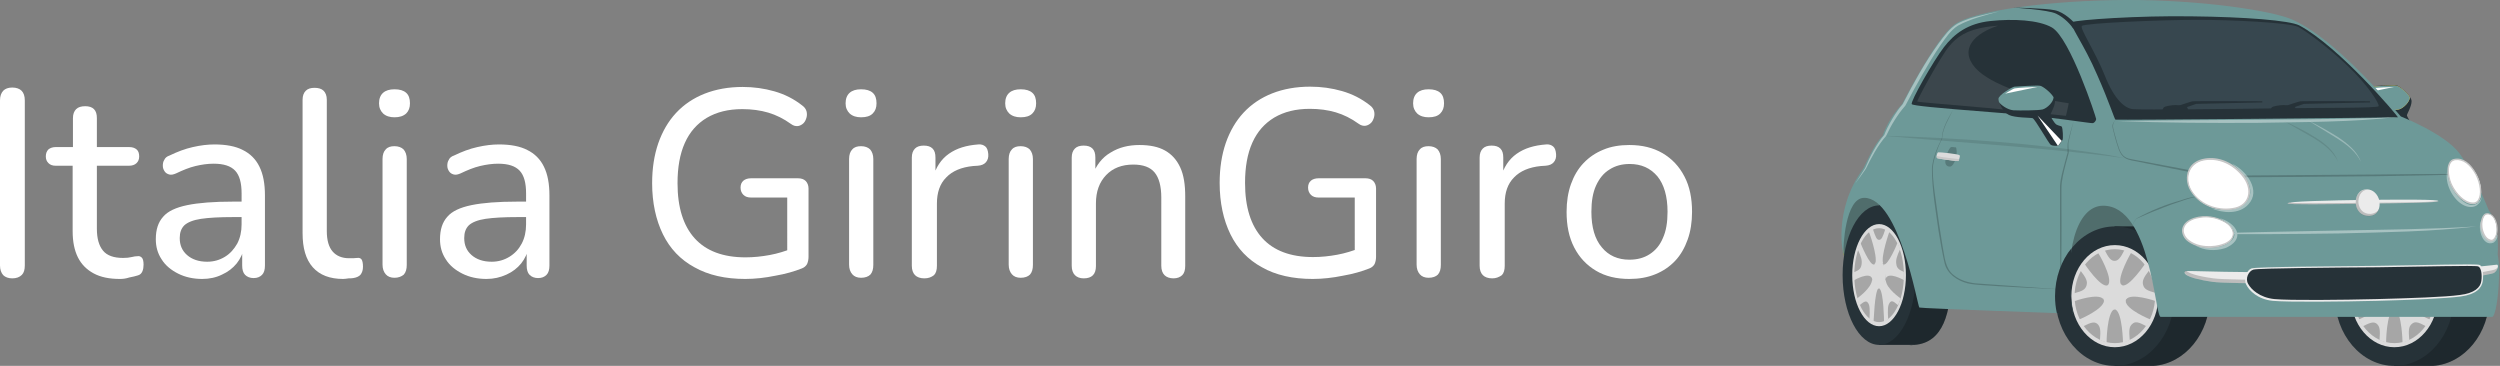 <?xml version="1.0" encoding="utf-8"?>
<!-- Generator: Adobe Illustrator 27.9.4, SVG Export Plug-In . SVG Version: 9.03 Build 54784)  -->
<svg version="1.1" xmlns="http://www.w3.org/2000/svg" xmlns:xlink="http://www.w3.org/1999/xlink" x="0px" y="0px"
	 viewBox="0 0 856.8 125.4" style="enable-background:new 0 0 856.8 125.4;" xml:space="preserve">
<rect x="0" y="0" width="856.8" height="125.4" fill="#808080" stroke="none"/>
<style type="text/css">
	.st0{clip-path:url(#SVGID_00000073679997502357492980000003019494310433977785_);}
	.st1{fill:#4D4D4D;}
	.st2{clip-path:url(#SVGID_00000176022829359388102730000007315342602438924701_);}
	.st3{fill:#561D15;}
	.st4{fill:#56381F;}
	.st5{fill:#7F4C3E;}
	.st6{fill:#6E4C36;}
	.st7{fill:#502228;}
	.st8{fill:#CD4B3E;}
	.st9{clip-path:url(#SVGID_00000060027860043301012580000003934715365404662675_);}
	.st10{fill:#C7B390;}
	.st11{fill:#7A503E;}
	.st12{fill:#361B02;}
	.st13{fill:#805847;}
	.st14{fill:#845C4A;}
	.st15{fill:#87614E;}
	.st16{fill:#8B6551;}
	.st17{fill:#8E6954;}
	.st18{fill:#926E58;}
	.st19{fill:#95725B;}
	.st20{fill:#99765E;}
	.st21{fill:#9D7B62;}
	.st22{fill:#A07F65;}
	.st23{fill:#A48368;}
	.st24{fill:#A7886C;}
	.st25{fill:#AB8C6F;}
	.st26{fill:#AE9072;}
	.st27{fill:#B29576;}
	.st28{fill:#B69979;}
	.st29{fill:#B99D7C;}
	.st30{fill:#BDA280;}
	.st31{fill:#C0A683;}
	.st32{fill:#C4AA86;}
	.st33{fill:#C7AF8A;}
	.st34{fill:#CBB38D;}
	.st35{fill:#C5AC8C;}
	.st36{fill:#855643;}
	.st37{fill:#D6D6D6;}
	.st38{fill:#727272;}
	.st39{clip-path:url(#SVGID_00000123402060038433124550000008215880865406347167_);}
	.st40{clip-path:url(#SVGID_00000160180511620998013450000014227199381015677583_);}
	.st41{fill:#EAC8A2;}
	.st42{fill:#7B271F;}
	.st43{fill:#EED8B4;}
	.st44{fill:#3A0014;}
	.st45{opacity:0.1;}
	.st46{fill:#FFFFFF;}
	.st47{fill:#58242F;}
	.st48{fill:#764849;}
	.st49{fill:#946C64;}
	.st50{fill:#B2907F;}
	.st51{fill:#D0B499;}
	.st52{fill:#67333A;}
	.st53{fill:#936760;}
	.st54{fill:#C09A86;}
	.st55{fill:#ECCDAC;}
	.st56{opacity:0.1;fill:#FFFFFF;}
	.st57{fill:#3E171B;}
	.st58{fill:url(#SVGID_00000044873888968058250410000007005705504940379798_);}
	.st59{fill:url(#SVGID_00000121278186419800663480000009678724282563578298_);}
	.st60{fill:url(#SVGID_00000043451641325575897600000008274089516688966317_);}
	.st61{fill:url(#SVGID_00000091706873591508483610000014975360218728897463_);}
	.st62{fill:url(#SVGID_00000062161734759830368540000016469026484825409689_);}
	.st63{fill:url(#SVGID_00000104668596845444463900000014765837460224715446_);}
	.st64{fill:url(#SVGID_00000164494238645569598420000006117942654799122835_);}
	.st65{opacity:0.2;fill:url(#SVGID_00000152949576486751685180000017151917119207515023_);}
	.st66{fill:#A33328;}
	.st67{fill:#DBCAA1;}
	.st68{fill:#A32218;}
	.st69{fill:url(#SVGID_00000116913485298282112130000015141858635326840486_);}
	.st70{fill:#AD232C;}
	.st71{fill:#E5CBA7;}
	.st72{fill:#FCFFFB;}
	.st73{fill:#2E2E2E;}
	.st74{fill:none;stroke:#000000;stroke-miterlimit:10;}
	.st75{fill:#6D9998;}
	.st76{fill:none;stroke:#D7A260;stroke-miterlimit:10;}
	.st77{fill:#D7A260;}
	.st78{fill:none;stroke:#6D9998;stroke-miterlimit:10;}
	.st79{fill:#263238;}
	.st80{fill:#FFC727;}
	.st81{fill:#506D6C;}
	.st82{opacity:0.2;enable-background:new    ;}
	.st83{fill:#DBDBDB;}
	.st84{fill:#A6A6A6;}
	.st85{fill:#37474F;}
	.st86{opacity:0.1;fill:#FFFFFF;enable-background:new    ;}
	.st87{opacity:0.2;}
	.st88{fill:#EBEBEB;}
	.st89{opacity:0.3;fill:#FFFFFF;enable-background:new    ;}
	.st90{fill:#C7C7C7;}
	.st91{opacity:0.4;}
</style>
<g id="Layer_1">
</g>
<g id="Livello_2">
	<g>
		<g>
			<path class="st46" d="M4.2,95.4c-1.3,0-2.4-0.4-3.1-1.1C0.4,93.5,0,92.4,0,91V34.4c0-1.5,0.4-2.5,1.1-3.3C1.8,30.4,2.8,30,4.2,30
				c1.4,0,2.5,0.4,3.2,1.1c0.7,0.7,1.1,1.8,1.1,3.3V91c0,1.4-0.3,2.5-1,3.2C6.7,95,5.6,95.4,4.2,95.4z"/>
			<path class="st46" d="M41.1,95.6c-3.6,0-6.6-0.6-9-1.9c-2.4-1.3-4.2-3.1-5.4-5.5c-1.2-2.4-1.8-5.4-1.8-8.9V56.8h-5.8
				c-1.1,0-1.9-0.3-2.5-0.9c-0.6-0.6-0.9-1.3-0.9-2.3c0-1,0.3-1.8,0.9-2.4c0.6-0.5,1.5-0.8,2.5-0.8H25v-9.9c0-1.4,0.4-2.4,1.1-3.1
				c0.7-0.7,1.8-1,3.1-1c1.3,0,2.3,0.3,3,1c0.7,0.7,1,1.7,1,3.1v9.9h11c1.2,0,2,0.3,2.6,0.8c0.6,0.5,0.9,1.3,0.9,2.4
				c0,1-0.3,1.7-0.9,2.3c-0.6,0.6-1.5,0.9-2.6,0.9h-11v21.6c0,3.3,0.7,5.8,2.1,7.5c1.4,1.7,3.7,2.5,6.9,2.5c1.2,0,2.1-0.1,2.9-0.3
				c0.8-0.2,1.5-0.3,2.1-0.3c0.5-0.1,1,0.1,1.4,0.5c0.4,0.4,0.6,1.2,0.6,2.4c0,0.8-0.1,1.6-0.4,2.3c-0.3,0.7-0.8,1.2-1.6,1.4
				c-0.7,0.2-1.7,0.5-2.9,0.7C43.1,95.5,42.1,95.6,41.1,95.6z"/>
			<path class="st46" d="M69.3,95.6c-3,0-5.8-0.6-8.2-1.8s-4.4-2.8-5.7-4.9c-1.4-2.1-2-4.4-2-6.9c0-3.3,0.8-5.8,2.5-7.7
				c1.6-1.9,4.4-3.2,8.3-4c3.9-0.8,9.1-1.2,15.6-1.2H84v5.3h-4.1c-4.7,0-8.3,0.2-11,0.6c-2.7,0.4-4.6,1.2-5.7,2.2
				c-1.1,1.1-1.6,2.5-1.6,4.4c0,2.4,0.8,4.3,2.5,5.8c1.7,1.5,4,2.3,6.9,2.3c2.3,0,4.3-0.6,6.1-1.7c1.8-1.1,3.1-2.6,4.2-4.5
				c1-1.9,1.5-4.1,1.5-6.6V66.3c0-3.6-0.7-6.2-2.2-7.8c-1.5-1.6-3.9-2.4-7.4-2.4c-2,0-4.1,0.3-6.2,0.8c-2.1,0.5-4.3,1.4-6.6,2.5
				c-0.9,0.4-1.7,0.6-2.4,0.4c-0.7-0.2-1.2-0.5-1.6-1.1c-0.4-0.6-0.6-1.2-0.6-1.9c0-0.7,0.1-1.4,0.5-2c0.3-0.7,0.9-1.2,1.8-1.5
				c2.7-1.3,5.3-2.3,8-2.9c2.6-0.6,5.1-0.9,7.4-0.9c3.9,0,7.2,0.6,9.7,1.9c2.5,1.2,4.5,3.2,5.7,5.7c1.3,2.6,1.9,5.9,1.9,9.9v24
				c0,1.4-0.3,2.5-1,3.2c-0.7,0.7-1.6,1.1-2.9,1.1c-1.2,0-2.2-0.4-2.9-1.1c-0.7-0.7-1-1.8-1-3.2v-6.5h0.8c-0.5,2.2-1.4,4.2-2.7,5.8
				c-1.3,1.6-3,2.9-5,3.8C74.1,95.1,71.8,95.6,69.3,95.6z"/>
			<path class="st46" d="M117.6,95.6c-4.5,0-8-1.3-10.4-4c-2.4-2.7-3.5-6.6-3.5-11.7V34.2c0-1.4,0.4-2.4,1.1-3.1c0.7-0.7,1.7-1,3-1
				c1.3,0,2.4,0.3,3.1,1c0.7,0.7,1.1,1.7,1.1,3.1v45c0,3.2,0.7,5.5,2,7c1.3,1.5,3.2,2.3,5.6,2.3c0.5,0,1,0,1.5,0
				c0.4,0,0.8-0.1,1.3-0.1c0.7-0.1,1.2,0.1,1.5,0.5c0.3,0.4,0.5,1.3,0.5,2.5c0,1.2-0.3,2-0.8,2.7c-0.5,0.6-1.3,1-2.5,1.2
				c-0.5,0.1-1.1,0.1-1.6,0.1C118.7,95.5,118.2,95.6,117.6,95.6z"/>
			<path class="st46" d="M135.2,40.2c-1.6,0-2.9-0.4-3.9-1.3c-0.9-0.9-1.4-2-1.4-3.5c0-1.6,0.5-2.8,1.4-3.6c0.9-0.8,2.2-1.2,3.9-1.2
				c1.8,0,3.1,0.4,4,1.2c0.9,0.8,1.3,2,1.3,3.6c0,1.5-0.4,2.6-1.3,3.5C138.2,39.8,136.9,40.2,135.2,40.2z M135.2,95.2
				c-1.3,0-2.3-0.4-3-1.2c-0.7-0.8-1.1-1.9-1.1-3.3V54.5c0-1.5,0.4-2.6,1.1-3.3c0.7-0.8,1.7-1.1,3-1.1c1.3,0,2.4,0.4,3.1,1.1
				c0.7,0.8,1.1,1.9,1.1,3.3v36.3c0,1.4-0.3,2.5-1,3.3C137.6,94.8,136.5,95.2,135.2,95.2z"/>
			<path class="st46" d="M166.7,95.6c-3,0-5.8-0.6-8.2-1.8s-4.4-2.8-5.7-4.9c-1.4-2.1-2-4.4-2-6.9c0-3.3,0.8-5.8,2.5-7.7
				c1.6-1.9,4.4-3.2,8.3-4c3.9-0.8,9.1-1.2,15.6-1.2h4.3v5.3h-4.1c-4.7,0-8.3,0.2-11,0.6c-2.7,0.4-4.6,1.2-5.7,2.2
				c-1.1,1.1-1.6,2.5-1.6,4.4c0,2.4,0.8,4.3,2.5,5.8c1.7,1.5,4,2.3,6.9,2.3c2.3,0,4.3-0.6,6.1-1.7c1.8-1.1,3.2-2.6,4.2-4.5
				c1-1.9,1.5-4.1,1.5-6.6V66.3c0-3.6-0.7-6.2-2.2-7.8c-1.5-1.6-3.9-2.4-7.4-2.4c-2,0-4.1,0.3-6.2,0.8c-2.1,0.5-4.3,1.4-6.6,2.5
				c-0.9,0.4-1.7,0.6-2.4,0.4c-0.7-0.2-1.2-0.5-1.6-1.1c-0.4-0.6-0.6-1.2-0.6-1.9c0-0.7,0.1-1.4,0.5-2c0.3-0.7,0.9-1.2,1.8-1.5
				c2.7-1.3,5.3-2.3,8-2.9c2.6-0.6,5.1-0.9,7.4-0.9c3.9,0,7.2,0.6,9.7,1.9c2.5,1.2,4.5,3.2,5.7,5.7c1.3,2.6,1.9,5.9,1.9,9.9v24
				c0,1.4-0.3,2.5-1,3.2c-0.7,0.7-1.6,1.1-2.9,1.1c-1.2,0-2.2-0.4-2.9-1.1c-0.7-0.7-1-1.8-1-3.2v-6.5h0.8c-0.5,2.2-1.4,4.2-2.7,5.8
				c-1.3,1.6-3,2.9-5,3.8C171.4,95.1,169.2,95.6,166.7,95.6z"/>
			<path class="st46" d="M255.4,95.6c-6.8,0-12.6-1.3-17.4-4c-4.8-2.6-8.4-6.4-10.8-11.3s-3.7-10.8-3.7-17.5c0-5.1,0.7-9.6,2.1-13.7
				c1.4-4,3.4-7.5,6.1-10.4c2.7-2.9,6-5.1,9.8-6.6c3.8-1.5,8.2-2.3,13-2.3c3.8,0,7.4,0.5,10.9,1.5c3.5,1,6.7,2.6,9.6,4.9
				c0.7,0.5,1.2,1.2,1.4,1.9c0.2,0.7,0.2,1.5,0,2.2c-0.2,0.7-0.5,1.4-1,1.9s-1.2,0.9-1.9,1c-0.8,0.1-1.6-0.1-2.4-0.7
				c-2.5-1.8-5.1-3.1-7.8-3.9c-2.7-0.8-5.7-1.2-8.9-1.2c-4.8,0-8.8,1-12.2,3c-3.3,2-5.8,4.8-7.5,8.6c-1.7,3.8-2.5,8.4-2.5,13.8
				c0,8.3,2,14.6,5.9,18.9c3.9,4.3,9.7,6.5,17.4,6.5c2.8,0,5.6-0.3,8.3-0.8c2.7-0.5,5.3-1.3,7.8-2.3l-1.8,4.5V67.7h-12.4
				c-1.1,0-2-0.3-2.6-0.9c-0.6-0.6-1-1.4-1-2.5c0-1,0.3-1.8,1-2.4c0.6-0.5,1.5-0.8,2.6-0.8h16.1c1.1,0,2,0.3,2.6,0.9
				c0.6,0.6,1,1.5,1,2.6V88c0,1-0.2,1.8-0.5,2.5c-0.4,0.7-1,1.2-1.8,1.5c-2.5,1-5.6,1.9-9.1,2.5C262.3,95.2,258.8,95.6,255.4,95.6z"
				/>
			<path class="st46" d="M295.1,40.2c-1.6,0-2.9-0.4-3.9-1.3c-0.9-0.9-1.4-2-1.4-3.5c0-1.6,0.5-2.8,1.4-3.6c0.9-0.8,2.2-1.2,3.9-1.2
				c1.8,0,3.1,0.4,4,1.2c0.9,0.8,1.3,2,1.3,3.6c0,1.5-0.4,2.6-1.3,3.5C298.2,39.8,296.9,40.2,295.1,40.2z M295.1,95.2
				c-1.3,0-2.3-0.4-3-1.2c-0.7-0.8-1.1-1.9-1.1-3.3V54.5c0-1.5,0.4-2.6,1.1-3.3c0.7-0.8,1.7-1.1,3-1.1c1.3,0,2.4,0.4,3.1,1.1
				c0.7,0.8,1.1,1.9,1.1,3.3v36.3c0,1.4-0.3,2.5-1,3.3C297.6,94.8,296.5,95.2,295.1,95.2z"/>
			<path class="st46" d="M316.8,95.4c-1.4,0-2.5-0.4-3.2-1.1c-0.7-0.7-1.1-1.8-1.1-3.2V54c0-1.4,0.4-2.4,1.1-3.1c0.7-0.7,1.7-1,3-1
				s2.3,0.3,3,1c0.7,0.7,1,1.7,1,3.1v7h-0.9c1-3.6,2.8-6.4,5.5-8.3c2.7-1.9,6-2.9,10.1-3.2c1-0.1,1.8,0.2,2.4,0.7
				c0.6,0.5,0.9,1.4,1,2.6c0.1,1.2-0.2,2.1-0.8,2.8c-0.6,0.7-1.5,1.1-2.8,1.2l-1.6,0.1c-4,0.4-7.1,1.7-9.2,3.9
				c-2.2,2.2-3.2,5.2-3.2,9v21.3c0,1.4-0.3,2.5-1,3.2C319.2,95,318.2,95.4,316.8,95.4z"/>
			<path class="st46" d="M349.8,40.2c-1.6,0-2.9-0.4-3.9-1.3c-0.9-0.9-1.4-2-1.4-3.5c0-1.6,0.5-2.8,1.4-3.6c0.9-0.8,2.2-1.2,3.9-1.2
				c1.8,0,3.1,0.4,4,1.2c0.9,0.8,1.3,2,1.3,3.6c0,1.5-0.4,2.6-1.3,3.5C352.9,39.8,351.6,40.2,349.8,40.2z M349.8,95.2
				c-1.3,0-2.3-0.4-3-1.2c-0.7-0.8-1.1-1.9-1.1-3.3V54.5c0-1.5,0.4-2.6,1.1-3.3c0.7-0.8,1.7-1.1,3-1.1c1.3,0,2.4,0.4,3.1,1.1
				c0.7,0.8,1.1,1.9,1.1,3.3v36.3c0,1.4-0.3,2.5-1,3.3C352.3,94.8,351.2,95.2,349.8,95.2z"/>
			<path class="st46" d="M371.4,95.4c-1.3,0-2.3-0.4-3-1.1c-0.7-0.7-1.1-1.8-1.1-3.2V54c0-1.4,0.4-2.4,1.1-3.1c0.7-0.7,1.7-1,3-1
				s2.3,0.3,3,1c0.7,0.7,1,1.7,1,3.1v7.5l-1-1.4c1.3-3.5,3.3-6.1,6.2-7.8c2.9-1.8,6.2-2.6,9.9-2.6c3.6,0,6.5,0.6,8.8,1.9
				c2.3,1.3,4,3.2,5.2,5.8c1.2,2.6,1.7,5.9,1.7,9.9v23.8c0,1.4-0.3,2.5-1,3.2c-0.7,0.7-1.7,1.1-3,1.1s-2.4-0.4-3.1-1.1
				c-0.7-0.7-1.1-1.8-1.1-3.2V67.7c0-3.9-0.8-6.8-2.3-8.6c-1.5-1.8-3.9-2.7-7.3-2.7c-3.9,0-7,1.2-9.3,3.6c-2.3,2.4-3.5,5.6-3.5,9.7
				v21.5C375.6,94,374.2,95.4,371.4,95.4z"/>
			<path class="st46" d="M449.9,95.6c-6.8,0-12.7-1.3-17.4-4c-4.8-2.6-8.4-6.4-10.8-11.3S418,69.5,418,62.7c0-5.1,0.7-9.6,2.1-13.7
				c1.4-4,3.4-7.5,6.1-10.4c2.7-2.9,6-5.1,9.8-6.6c3.8-1.5,8.2-2.3,13-2.3c3.8,0,7.4,0.5,10.9,1.5c3.5,1,6.7,2.6,9.6,4.9
				c0.7,0.5,1.2,1.2,1.4,1.9c0.2,0.7,0.2,1.5,0,2.2c-0.2,0.7-0.5,1.4-1,1.9c-0.5,0.5-1.2,0.9-1.9,1c-0.8,0.1-1.6-0.1-2.4-0.7
				c-2.5-1.8-5.1-3.1-7.8-3.9c-2.7-0.8-5.7-1.2-8.9-1.2c-4.8,0-8.8,1-12.2,3c-3.3,2-5.8,4.8-7.5,8.6c-1.7,3.8-2.5,8.4-2.5,13.8
				c0,8.3,2,14.6,5.9,18.9c3.9,4.3,9.7,6.5,17.4,6.5c2.8,0,5.6-0.3,8.3-0.8c2.7-0.5,5.3-1.3,7.8-2.3l-1.8,4.5V67.7h-12.4
				c-1.1,0-2-0.3-2.6-0.9c-0.6-0.6-1-1.4-1-2.5c0-1,0.3-1.8,1-2.4c0.6-0.5,1.5-0.8,2.6-0.8h16.1c1.1,0,2,0.3,2.6,0.9
				c0.6,0.6,1,1.5,1,2.6V88c0,1-0.2,1.8-0.5,2.5c-0.4,0.7-1,1.2-1.8,1.5c-2.5,1-5.6,1.9-9.1,2.5C456.8,95.2,453.3,95.6,449.9,95.6z"
				/>
			<path class="st46" d="M489.6,40.2c-1.6,0-2.9-0.4-3.9-1.3c-0.9-0.9-1.4-2-1.4-3.5c0-1.6,0.5-2.8,1.4-3.6c0.9-0.8,2.2-1.2,3.9-1.2
				c1.8,0,3.1,0.4,4,1.2c0.9,0.8,1.3,2,1.3,3.6c0,1.5-0.4,2.6-1.3,3.5C492.7,39.8,491.4,40.2,489.6,40.2z M489.6,95.2
				c-1.3,0-2.3-0.4-3-1.2c-0.7-0.8-1.1-1.9-1.1-3.3V54.5c0-1.5,0.4-2.6,1.1-3.3c0.7-0.8,1.7-1.1,3-1.1c1.3,0,2.4,0.4,3.1,1.1
				c0.7,0.8,1.1,1.9,1.1,3.3v36.3c0,1.4-0.3,2.5-1,3.3C492.1,94.8,491,95.2,489.6,95.2z"/>
			<path class="st46" d="M511.4,95.4c-1.4,0-2.5-0.4-3.2-1.1c-0.7-0.7-1.1-1.8-1.1-3.2V54c0-1.4,0.4-2.4,1.1-3.1c0.7-0.7,1.7-1,3-1
				s2.3,0.3,3,1c0.7,0.7,1,1.7,1,3.1v7h-0.9c1-3.6,2.8-6.4,5.5-8.3c2.7-1.9,6-2.9,10.1-3.2c1-0.1,1.8,0.2,2.4,0.7
				c0.6,0.5,0.9,1.4,1,2.6c0.1,1.2-0.2,2.1-0.8,2.8c-0.6,0.7-1.5,1.1-2.8,1.2l-1.6,0.1c-4,0.4-7.1,1.7-9.2,3.9
				c-2.2,2.2-3.2,5.2-3.2,9v21.3c0,1.4-0.3,2.5-1,3.2C513.7,95,512.7,95.4,511.4,95.4z"/>
			<path class="st46" d="M558.4,95.6c-4.4,0-8.2-0.9-11.4-2.8c-3.2-1.9-5.7-4.5-7.5-8c-1.8-3.5-2.6-7.5-2.6-12.2
				c0-3.5,0.5-6.7,1.5-9.5c1-2.8,2.4-5.2,4.3-7.2c1.9-2,4.1-3.5,6.8-4.6c2.6-1.1,5.6-1.6,8.9-1.6c4.4,0,8.1,0.9,11.4,2.8
				c3.2,1.9,5.7,4.5,7.5,8c1.8,3.4,2.6,7.5,2.6,12.1c0,3.5-0.5,6.7-1.5,9.5c-1,2.8-2.4,5.3-4.3,7.3c-1.9,2-4.1,3.5-6.8,4.6
				S561.7,95.6,558.4,95.6z M558.4,89c2.7,0,5-0.6,7-1.9c2-1.3,3.5-3.1,4.5-5.5c1.1-2.4,1.6-5.4,1.6-9c0-5.3-1.2-9.4-3.5-12.2
				c-2.4-2.8-5.5-4.2-9.5-4.2c-2.6,0-4.9,0.6-6.9,1.9c-2,1.2-3.5,3.1-4.6,5.5c-1.1,2.4-1.6,5.4-1.6,9c0,5.3,1.2,9.4,3.6,12.2
				C551.3,87.6,554.5,89,558.4,89z"/>
		</g>
		<g id="Small_car">
			<g>
				<g>
					<path class="st79" d="M828.8,43.4c-0.1-0.2-1.1-0.3-1.8-0.7c-0.8-0.5-2-2.7-2.1-3.1s1.6-3,1.6-4.9c0-1.9-4-5.1-5-5.4
						s-8.1,0.2-8.8,0.3c-0.8,0.1-5.5,2.8-5.5,4.2s1.4,4.6,3.5,5.6c2.1,1,7.4,0.9,8.1,1.1c0.8,0.2,5.5,8.6,6.2,9.1
						c0.7,0.5,2.3,0.4,2.6,0.3c0.3-0.1,1.2-1.4,1.5-2C829.2,47.4,829.1,44,828.8,43.4z"/>
					<path class="st80" d="M825.9,33.3L825.9,33.3c0,1.6-2.1,3.7-3.7,4.2c-1.6,0.4-8,0.4-10.1,0.3c-2.1-0.2-4.3-1.9-4.9-2.8l0,0
						c-0.1-0.4-0.2-0.8-0.2-1.1c0-1.4,4.7-4.1,5.5-4.2s7.8-0.5,8.8-0.3C822.2,29.5,824.8,31.5,825.9,33.3z"/>
					<path class="st75" d="M825.9,33.3L825.9,33.3c0,1.6-2.1,3.7-3.7,4.2c-1.6,0.4-8,0.4-10.1,0.3c-2.1-0.2-4.3-1.9-4.9-2.8l0,0
						c-0.1-0.4-0.2-0.8-0.2-1.1c0-1.4,4.7-4.1,5.5-4.2s7.8-0.5,8.8-0.3C822.2,29.5,824.8,31.5,825.9,33.3z"/>
					<g>
						<polygon class="st46" points="827.5,50 820.4,39.6 828.8,48.3 						"/>
						<path class="st46" d="M809.4,32.1c0,0,2.7-1.7,3.3-1.8c0.6-0.2,6.9-0.5,7.8-0.5"/>
					</g>
				</g>
				<g>
					<path class="st80" d="M710.5,107.4l30,1.1c0,0-0.8-40.9-19.2-41.9C702.9,65.6,710.5,107.4,710.5,107.4z"/>
					<path class="st81" d="M710.5,107.4l30,1.1c0,0-0.8-40.9-19.2-41.9C702.9,65.6,710.5,107.4,710.5,107.4z"/>
				</g>
				<g>
					<path class="st80" d="M631.8,87.3l25.9,18c0,0-6.1-40.2-17.3-40.9C629.3,63.7,631.8,87.3,631.8,87.3z"/>
					<path class="st81" d="M631.8,87.3l25.9,18c0,0-6.1-40.2-17.3-40.9C629.3,63.7,631.8,87.3,631.8,87.3z"/>
				</g>
				<g>
					<g>
						<path class="st79" d="M757.4,101.5c0,12.8-8.6,23.2-19.4,23.9c-0.1,0-0.1,0-0.1,0h-13.2V77.6H738v0.1
							C748.8,78.3,757.4,88.7,757.4,101.5z"/>
						<path class="st82" d="M757.4,101.5c0,12.8-8.6,23.2-19.4,23.9c-0.1,0-0.1,0-0.1,0h-13.2V77.6H738v0.1
							C748.8,78.3,757.4,88.7,757.4,101.5z"/>
					</g>
					<ellipse class="st79" cx="724.8" cy="101.5" rx="20.4" ry="23.9"/>
					<path class="st79" d="M737.9,125.3c-0.3,0-0.7,0.1-0.9,0.1c-0.3,0-0.7,0-0.9-0.1H737.9z"/>
					<ellipse class="st83" cx="724.8" cy="101.5" rx="14.9" ry="17.5"/>
					<ellipse class="st84" cx="724.8" cy="101.5" rx="13.8" ry="16.1"/>
					<g>
						<g>
							<path class="st83" d="M722.6,97.5h4.3c-1.5-2.4,3.6-11.1,3.6-11.1l-2.3-0.9c-1.5,3-2.3,3.9-3.5,3.9s-2-0.9-3.5-3.9l-2.3,0.9
								C719,86.4,724.1,95,722.6,97.5z"/>
							<path class="st83" d="M727.3,97.8l1.4,4.8c1.6-2.4,10.1,0.6,10.1,0.6v-2.8c-2.9-0.8-3.9-1.3-4.3-2.7
								c-0.4-1.4,0.1-2.5,2.1-5.1l-1.4-2.2C735.2,90.3,729.7,98.6,727.3,97.8z"/>
							<path class="st83" d="M728.5,103.1l-3.5,3c2.4,1,2.6,11.4,2.6,11.4l2.3-0.9c-0.3-3.5-0.2-4.7,0.9-5.6c1-0.9,2.1-0.7,4.8,0.8
								l1.4-2.3C737,109.5,728.5,106.1,728.5,103.1z"/>
							<path class="st83" d="M724.6,106l-3.5-3c-0.1,3-8.5,6.5-8.5,6.5l1.4,2.3c2.8-1.4,3.8-1.6,4.8-0.8c1,0.9,1.2,2.1,0.9,5.6
								l2.3,0.8C721.9,117.5,722.1,107,724.6,106z"/>
							<path class="st83" d="M720.9,102.6l1.4-4.8c-2.4,0.9-7.9-7.4-7.9-7.4l-1.4,2.3c2,2.6,2.5,3.7,2.1,5.1c-0.4,1.4-1.4,2-4.3,2.7
								v2.8C710.8,103.2,719.4,100.2,720.9,102.6z"/>
						</g>
						<path class="st83" d="M720.8,101.4c0,2.6,1.8,4.7,4,4.7s4-2.1,4-4.7c0-2.6-1.8-4.7-4-4.7S720.8,98.8,720.8,101.4z"/>
					</g>
				</g>
				<g>
					<g>
						<path class="st79" d="M853.2,101.5c0,12.8-8.6,23.2-19.4,23.9c-0.1,0-0.1,0-0.1,0h-13.2V77.6h13.2v0.1
							C844.6,78.3,853.2,88.7,853.2,101.5z"/>
						<path class="st82" d="M853.2,101.5c0,12.8-8.6,23.2-19.4,23.9c-0.1,0-0.1,0-0.1,0h-13.2V77.6h13.2v0.1
							C844.6,78.3,853.2,88.7,853.2,101.5z"/>
					</g>
					<ellipse class="st79" cx="820.6" cy="101.5" rx="20.4" ry="23.9"/>
					<path class="st79" d="M833.7,125.3c-0.3,0-0.7,0.1-0.9,0.1c-0.3,0-0.7,0-0.9-0.1H833.7z"/>
					<ellipse class="st83" cx="820.6" cy="101.5" rx="14.9" ry="17.5"/>
					<ellipse class="st84" cx="820.6" cy="101.5" rx="13.8" ry="16.1"/>
					<g>
						<g>
							<path class="st83" d="M818.4,97.5h4.3c-1.5-2.4,3.6-11.1,3.6-11.1l-2.3-0.9c-1.5,3-2.3,3.9-3.5,3.9s-2-0.9-3.5-3.9l-2.3,0.9
								C814.8,86.4,819.9,95,818.4,97.5z"/>
							<path class="st83" d="M823.1,97.8l1.4,4.8c1.6-2.4,10.1,0.6,10.1,0.6v-2.8c-2.9-0.8-3.9-1.3-4.3-2.7
								c-0.4-1.4,0.1-2.5,2.1-5.1l-1.4-2.2C830.9,90.3,825.6,98.6,823.1,97.8z"/>
							<path class="st83" d="M824.3,103.1l-3.5,3c2.4,1,2.6,11.4,2.6,11.4l2.3-0.9c-0.3-3.5-0.2-4.7,0.9-5.6c1-0.9,2.1-0.7,4.8,0.8
								l1.4-2.3C832.8,109.5,824.3,106.1,824.3,103.1z"/>
							<path class="st83" d="M820.4,106l-3.5-3c-0.1,3-8.5,6.5-8.5,6.5l1.4,2.3c2.8-1.4,3.8-1.6,4.8-0.8c1,0.9,1.2,2.1,0.9,5.6
								l2.3,0.8C817.7,117.5,817.9,107,820.4,106z"/>
							<path class="st83" d="M816.7,102.6l1.4-4.8c-2.4,0.9-7.9-7.4-7.9-7.4l-1.4,2.3c2,2.6,2.5,3.7,2.1,5.1c-0.4,1.4-1.4,2-4.3,2.7
								v2.8C806.6,103.2,815.2,100.2,816.7,102.6z"/>
						</g>
						<path class="st83" d="M816.6,101.4c0,2.6,1.8,4.7,4,4.7s4-2.1,4-4.7c0-2.6-1.8-4.7-4-4.7C818.4,96.7,816.6,98.8,816.6,101.4z"
							/>
					</g>
				</g>
				<g>
					<g>
						<path class="st79" d="M668.7,94.3c0,12.8-2.7,23.2-12.6,23.9c-0.1,0-0.1,0-0.1,0h-12V70.4h12.1v0.1
							C665.9,71.1,668.7,81.5,668.7,94.3z"/>
						<path class="st82" d="M668.7,94.3c0,12.8-2.7,23.2-12.6,23.9c-0.1,0-0.1,0-0.1,0h-12V70.4h12.1v0.1
							C665.9,71.1,668.7,81.5,668.7,94.3z"/>
					</g>
					<path class="st79" d="M656,118.2c-0.3,0-0.6,0.1-0.9,0.1c-0.3,0-0.6,0-0.9-0.1H656z"/>
					<g>
						<ellipse class="st79" cx="644" cy="94.3" rx="12.5" ry="23.9"/>
						<ellipse class="st83" cx="644" cy="94.3" rx="9.2" ry="17.5"/>
						<ellipse class="st84" cx="644" cy="94.3" rx="8.5" ry="16.1"/>
						<g>
							<g>
								<path class="st83" d="M642.7,90.3h2.7c-0.9-2.4,2.2-11.1,2.2-11.1l-1.4-0.9c-0.9,3-1.4,3.9-2.2,3.9s-1.2-0.9-2.2-3.9
									l-1.4,0.9C640.5,79.2,643.6,87.8,642.7,90.3z"/>
								<path class="st83" d="M645.5,90.6l0.8,4.8c1-2.4,6.2,0.6,6.2,0.6v-2.8c-1.8-0.8-2.4-1.3-2.6-2.7s0.1-2.5,1.3-5.1l-0.9-2.2
									C650.4,83.1,647,91.4,645.5,90.6z"/>
								<path class="st83" d="M646.3,95.9l-2.2,3c1.5,1,1.6,11.4,1.6,11.4l1.4-0.9c-0.2-3.5-0.1-4.7,0.5-5.6
									c0.6-0.9,1.2-0.7,2.9,0.8l0.9-2.3C651.5,102.3,646.3,98.9,646.3,95.9z"/>
								<path class="st83" d="M643.8,98.8l-2.2-3c-0.1,3-5.2,6.5-5.2,6.5l0.9,2.3c1.7-1.4,2.3-1.6,2.9-0.8s0.7,2.1,0.5,5.6l1.4,0.8
									C642.2,110.3,642.4,99.9,643.8,98.8z"/>
								<path class="st83" d="M641.6,95.4l0.8-4.8c-1.5,0.9-4.8-7.4-4.8-7.4l-0.9,2.3c1.2,2.6,1.5,3.7,1.3,5.1
									c-0.2,1.4-0.8,2-2.6,2.7v2.8C635.4,96,640.7,93,641.6,95.4z"/>
							</g>
							<path class="st83" d="M641.5,94.2c0,2.6,1.1,4.7,2.4,4.7s2.4-2.1,2.4-4.7s-1.1-4.7-2.4-4.7S641.5,91.6,641.5,94.2z"/>
						</g>
					</g>
				</g>
				<path class="st75" d="M854.1,108.6c-1.4,0-111.6,0-113.6,0c-2,0-3.3-38.1-19.7-38.1c-9.1,0-13.8,16-10.4,37c0,0-52-1.8-52.6-2.1
					s-6.8-37.6-18.9-37.6c-6.5,0-7.3,16.7-7.1,19.6c0,0-3.9-14.9,6.8-29.7c0.5-0.7,3.6-8.4,6.6-11.1c0,0,1.8-5.9,6.7-10.9
					c0,0,11.3-22.3,17.8-27.2c6.4-4.9,33.4-8.4,58.8-8.5s50.3,3.6,57.3,6.8s18.4,11.3,37,33.1c0,0,15.3,6,20.2,12.8
					c5,6.8,10,19.5,10,19.5s3.7,3.9,3,15.1c0,0,0.8,3.4,0.4,8.7C856.3,101.5,855.2,108.6,854.1,108.6z"/>
				<g>
					<path class="st79" d="M655.2,35.7c0.5,0.5,7.3,1.2,27.9,2.8c20.6,1.5,33.6,3.9,34.2,3.7c0.5-0.1,1.1-0.9,1.1-1.4
						S709.5,13,703.2,9.4c-4.6-2.6-13.3-3-21-2.2c-7.7,0.8-12.4,4.3-16,9S654.6,34.9,655.2,35.7z"/>
					<path class="st79" d="M710.1,7.6c-1.2,0.7,4,7.2,8.7,18.2c4,9,5.9,15.1,6.2,15.2c0.4,0.2,96.4-0.7,96.8-0.8
						c0.3-0.1-20-24.1-33.8-31.5c-3.3-1.7-18.6-2.9-36.8-3.1C733,5.3,711.7,6.8,710.1,7.6z"/>
					<path class="st85" d="M713.5,8.9c-0.8,0.8,4.6,8.8,7.9,17.1s6.9,11.1,9.5,11.4s38.6-0.1,51.5-0.3c13-0.2,32.4,0,32.8-0.7
						c0.4-0.7-3.6-7.2-10.7-13.9c-7.1-6.8-15.2-12.5-16.9-13.3c-3.6-1.5-22.8-2.4-34.3-2.4C740.4,6.8,714.4,7.9,713.5,8.9z"/>
					<path class="st86" d="M709,35.4c-0.5,2.4-0.9,4.3-1,4.3c-0.4-0.1-14-1.5-26.9-2.7c-12.4-1.1-23.9-2-24-2.2
						c-0.2-0.5,8-15.4,10.8-18.8c2.8-3.4,6-5.7,13.1-6.8c1.2-0.2,2.5-0.3,3.8-0.4c-7.8,2.5-13.6,7.9-7.8,14.5
						C682.3,29.1,696.1,33.5,709,35.4z"/>
					<g>
						<path class="st79" d="M740.6,39.3h9.9c0,0-0.7-2.2-0.9-2.5c-0.3-0.3-2.8-0.8-4-0.8c-1.2,0-3.7,0.4-4,0.8
							C741.2,37.1,740.6,39.3,740.6,39.3z"/>
						<path class="st79" d="M745.3,36.7c0,0,5.7-2,6.3-2c0.5-0.1,23.7,0,23.7,0l0.1,0.4c0,0-22.3,0.5-22.7,0.5
							c-0.4,0.1-7.2,2.5-7.2,2.5L745.3,36.7z"/>
					</g>
					<g>
						<path class="st79" d="M777.6,39.3h9.9c0,0-0.7-2.2-0.9-2.5s-2.8-0.8-4-0.8c-1.2,0-3.7,0.4-4,0.8
							C778.2,37.1,777.6,39.3,777.6,39.3z"/>
						<path class="st79" d="M782.2,36.7c0,0,5.7-2,6.3-2c0.5-0.1,23.7,0,23.7,0l0.1,0.4c0,0-22.3,0.5-22.7,0.5
							c-0.4,0.1-7.2,2.5-7.2,2.5L782.2,36.7z"/>
					</g>
				</g>
				<g class="st87">
					<path d="M725.1,41c-0.4,0.5-0.8,1.1-0.9,1.8c-0.1,0.7,0.1,1.4,0.3,2.1c0.3,1.4,0.8,2.7,1.1,4c1,3.1,1.5,5.2,5.1,5.7
						c5.5,1,11,2.1,16.5,3.1l8.2,1.6c2.1,0.3,4.1,1,6.2,0.9c12-0.1,40.2-0.3,52.6-0.4c5.4-0.1,20-0.2,25.2-0.2c1.4,0,2.8,0,4.2-0.1
						c0.4,0.1,0.6-0.3,0.8-0.5c0.5-0.9,0.9-1.9,1.1-2.9c-0.3,1.1-0.7,2.4-1.4,3.4c-0.1,0.2-0.3,0.2-0.5,0.2
						c-1.4,0.1-2.8,0.1-4.2,0.2c-5.2,0.2-19.8,0.4-25.2,0.5c-16.9,0.2-35.5,0.3-52.6,0.4c-2.1,0.1-4.2-0.5-6.3-0.9l-8.2-1.6
						c-5.5-1.1-11-2.2-16.5-3.3c-3.6-0.7-4.2-2.8-5.2-6c-0.4-1.4-0.8-2.7-1.1-4.1c-0.2-0.7-0.4-1.4-0.3-2.1
						C724.2,42.1,724.6,41.5,725.1,41L725.1,41z"/>
					<path d="M753.4,67.3c-2.1,0.4-4.1,1-6,1.7c-1.8,0.6-4.2,1.4-5.9,2.1c-2.9,1.1-5.8,2.3-8.7,3.6c-0.2,0.1-0.5,0.2-0.7,0.4
						c-0.5,0.6-0.9,1.3-1.2,2c0.2-0.5,0.4-1,0.7-1.4c0.3-0.5,0.6-0.9,1.1-1.1c4.6-2.5,9.5-4.5,14.6-5.9
						C749.3,68,751.3,67.4,753.4,67.3L753.4,67.3z"/>
					<path d="M710.7,41.4c-0.6,2.3-1.2,4.7-1.7,7.1c-0.2,0.6-0.1,1.2-0.1,1.8c0,0.7,0.1,1.4,0.1,2.1c-0.2,0.9-0.7,2.4-0.9,3.3
						c-0.7,2.9-1.6,5.9-1.6,8.9c0,1.1,0,4.3,0,5.5c0.1,8.2,0,17.2-0.1,25.5c0.1,1.2,0.2,2.4,0.4,3.6c0.1,2.8,0.1,5.6,1,8.2
						c-1-2.6-1-5.5-1.2-8.2c-0.2-1.1-0.4-2.4-0.5-3.6c-0.1-8.3-0.1-17.2-0.1-25.5c0-1.7,0-4.7,0-6.4c0.2-2.8,1-5.4,1.7-8.1
						c0.2-0.9,0.7-2.4,0.9-3.3c0.1-1.2-0.2-2.6,0.2-3.9C709.3,46,710,43.8,710.7,41.4L710.7,41.4z"/>
					<path d="M669.4,37.5c-1.5,3.3-3.6,6.3-3.8,10c-0.8,1.6-1.5,3.3-2.1,5c-0.5,1.7-1,3.5-1.1,5.3c0,3.6,0.5,7.2,1,10.7
						c0.7,5.4,1.5,10.7,2.4,16.1c0.7,3.4,0.8,7.4,3.8,9.7c2.1,1.7,4.7,2.5,7.4,2.8l2.7,0.2c3.6,0.3,23.1,1.6,27.1,1.9
						c-7.2-0.3-14.4-0.7-21.7-1.1c-3.2-0.3-7.7-0.3-10.8-1c-3.5-0.9-7.1-3.3-7.9-7.1c-0.8-3.5-1.4-7.1-2-10.7
						c-1-7.2-2.3-14.3-2.3-21.6c0.3-3.6,1.8-7.1,3.4-10.3C665.6,43.9,667.7,40.6,669.4,37.5L669.4,37.5z"/>
				</g>
				<g>
					<path class="st88" d="M784,69.7c0,0.5,13.8,0.3,27.1,0.1c12.5-0.2,24.6-0.3,24.6-0.9s-12.2-0.5-24.8-0.4
						C797.6,68.7,784,69,784,69.7z"/>
					<path class="st82" d="M835.7,68.9c0,0.6-12.1,0.7-24.6,0.9C797.8,70,784,70.2,784,69.7c0-0.1,0.4-0.2,1-0.3l0,0
						c0,0.4,13.5,0.2,26.5,0.1c12.1-0.1,23.9-0.2,24.1-0.7C835.7,68.9,835.7,68.9,835.7,68.9z"/>
					<g>
						<path class="st88" d="M811.1,64.9c-3,0-4,3-3.7,5.1c0.3,2.1,1.7,4.1,4.6,4c3.4-0.2,3.7-3.3,3.5-4.8
							C815.4,67.8,814.1,64.9,811.1,64.9z"/>
						<path class="st82" d="M815.4,71.4c-0.3,1.3-1.2,2.5-3.4,2.7c-2.9,0.1-4.3-1.9-4.6-4c-0.3-2.1,0.7-5.1,3.7-5.1
							c0.1,0,0.2,0,0.3,0c-2.5,0.2-3.3,2.8-3.1,4.7c0.3,1.9,1.5,3.7,4.2,3.6C814.1,73.1,815,72.4,815.4,71.4z"/>
					</g>
				</g>
				<g>
					<g>
						<path class="st88" d="M748.9,93c0.7-0.5,12.6,0.9,67.8,0c25.7-0.4,38.6-2.3,39.1-2.3c0.5,0.1,0.5,1.7-1,2.8
							c-0.9,0.7-19.1,3.6-37.9,3.6c-16.8,0-52.8,0.3-58.5-0.5c-5.7-0.8-7.9-1.7-8.6-2.1C749.1,94.2,748.3,93.5,748.9,93z"/>
						<g class="st87">
							<path d="M856.1,91.5c-0.1,0.6-0.4,1.4-1.3,2c-0.9,0.7-19.1,3.6-37.9,3.6c-16.8,0-52.8,0.3-58.5-0.5c-5.7-0.8-7.9-1.7-8.6-2.1
								c-0.7-0.4-1.5-1.1-0.9-1.6c0.1-0.1,0.2-0.1,0.4-0.1c0.2,0.2,0.5,0.4,0.7,0.5c0.7,0.4,2.8,1.3,8.6,2.1
								c5.8,0.8,41.9,0.5,58.6,0.5c18.9,0,37.1-3,38-3.6C855.6,92.1,855.9,91.8,856.1,91.5z"/>
						</g>
					</g>
					<path class="st88" d="M771.6,92c1.7-0.6,29.3-0.7,43.4-0.9c15.8-0.2,33.7-0.8,34.8-0.3c1.1,0.4,1.4,3.1,1.1,5.5
						s-2.3,4.6-7.5,5.3c-5.1,0.7-17,1.2-28.9,1.5c-11.8,0.3-30.5,0.5-35.6,0c-5.1-0.5-8.1-3.5-9.1-5.6C768.8,95.5,770,92.6,771.6,92
						z"/>
					<path class="st79" d="M772.3,92.4c1.7-0.5,28.9-0.7,42.7-0.8c15.5-0.2,33.1-0.7,34.3-0.3c1.1,0.4,1.4,2.9,1.1,5
						c-0.3,2.2-2.3,4.2-7.4,4.8c-5,0.7-16.8,1.1-28.4,1.4c-11.6,0.3-30,0.5-35.1,0c-5-0.5-8-3.3-9-5.2
						C769.4,95.5,770.6,92.9,772.3,92.4z"/>
				</g>
				<path class="st79" d="M710.7,10c-1-1.5-3.1-3.9-6-5.3c-2.8-1.4-14.8-2.1-14.8-2.1s11,0.2,14.3,0.9c3.4,0.7,6.5,4.1,6.5,4.1
					L710.7,10L710.7,10z"/>
				<g>
					<path class="st79" d="M706.6,43.4c-0.1-0.2-1.1-0.3-1.8-0.7c-0.8-0.5-2-2.7-2.1-3.1c-0.2-0.4,1.6-3,1.6-4.9c0-1.9-4-5.1-5-5.4
						c-1-0.3-8.1,0.2-8.8,0.3c-0.8,0.1-5.5,2.8-5.5,4.2s1.4,4.6,3.5,5.6c2.1,1,7.4,0.9,8.1,1.1c0.8,0.2,5.5,8.6,6.2,9.1
						c0.7,0.5,2.3,0.4,2.6,0.3c0.3-0.1,1.2-1.4,1.5-2C707.1,47.4,707,44,706.6,43.4z"/>
					<path class="st75" d="M703.8,33.3L703.8,33.3c0,1.6-2.1,3.7-3.7,4.2c-1.6,0.4-8,0.4-10.1,0.3c-2.1-0.2-4.3-1.9-4.9-2.8l0,0
						c-0.1-0.4-0.2-0.8-0.2-1.1c0-1.4,4.7-4.1,5.5-4.2s7.8-0.5,8.8-0.3C700,29.5,702.7,31.5,703.8,33.3z"/>
					<g>
						<polygon class="st46" points="705.3,50 698.3,39.6 706.6,48.3 						"/>
						<path class="st46" d="M687.2,32.1c0,0,2.7-1.7,3.3-1.8c0.6-0.2,6.9-0.5,7.8-0.5"/>
					</g>
				</g>
				<g class="st45">
					<path d="M645.2,46.5c25.9,0.8,52.1,2.5,77.8,6.7c1.7,0.3,3.4,0.7,5.1,1c-1.7-0.2-3.4-0.4-5.2-0.7
						C697.4,50.4,670.9,48.8,645.2,46.5L645.2,46.5z"/>
					<path d="M782.6,41.4c3.6,1.6,7.2,3.4,10.6,5.5c3.4,2.1,6.8,4.7,8.1,8.5c-0.4-0.9-1-1.7-1.6-2.5c-1.8-2.3-4.3-4.1-6.8-5.6
						C789.9,45.6,785.6,43.1,782.6,41.4L782.6,41.4z"/>
				</g>
				<path class="st89" d="M791.2,41.4c3.4,1.6,6.9,3.6,10.1,5.6c3.1,2.1,6.5,4.7,7.8,8.4c-1.7-3.5-4.9-5.9-8-7.9
					C798.2,45.7,794.1,43.2,791.2,41.4L791.2,41.4z"/>
				<g>
					<path class="st82" d="M668.4,50.6c-1.1,1.3-1.8,4.2-1.7,5.1c0.1,0.9,0.7,1.4,1.5,1.4c0.8,0.1,1.6-1.2,2.1-2.7
						c0.5-1.4,0.3-3.8,0-3.9C669.9,50.6,668.9,50.1,668.4,50.6z"/>
					<g>
						<path class="st83" d="M663.9,54.2c0.3,0.2,7,1.1,7.2,1c0.2-0.1,0.8-1.6,0.5-2c-0.3-0.4-6.9-1.1-7.3-1
							C663.8,52.3,663.5,53.9,663.9,54.2z"/>
						<path class="st90" d="M671.5,54.5c-0.1,0.4-0.3,0.7-0.4,0.7c-0.2,0.1-7-0.8-7.2-1c-0.2-0.2-0.2-0.5-0.1-1
							c0,0.1,0.1,0.2,0.1,0.3C664.2,53.7,670.6,54.5,671.5,54.5z"/>
					</g>
				</g>
				<path class="st79" d="M710.5,107.4c0,0-2.1,2-5.6-0.2c-0.4-1.8-0.6-3.7-0.6-5.7c0-6.4,2.2-12.3,5.7-16.5
					C710,90.1,708.8,99.1,710.5,107.4z"/>
				<g class="st91">
					<path class="st46" d="M635.8,62.9c1.1-1.7,2.3-3.5,3.4-5.3c1.7-3.9,3.7-8,6.6-11.4c1.1-3,4.1-8.1,6.3-10.5
						c3.7-7.2,7.6-14.3,12.3-20.8c1.8-2.4,3.6-5,6.3-6.7c2.7-1.5,5.6-2.3,8.6-3c2-0.5,3.9-0.9,5.9-1.3c-4.8,1.3-9.8,2.5-14.2,4.9
						c-2.5,1.6-4.2,4.2-5.9,6.6c-2.3,3.3-4.3,6.7-6.3,10.2c-2,3.5-4,7.1-5.8,10.6c-2.7,3.1-4.9,6.7-6.6,10.4
						c-2.9,3.3-5,7.3-6.9,11.2C638.3,59.6,637,61.3,635.8,62.9L635.8,62.9z"/>
					<path class="st46" d="M725.9,41.5c28.2-0.5,58.7-0.3,86.8-1c2.9-0.1,6.1-0.2,8.9-0.4c-15.6,1.8-32.1,1.7-47.9,2
						C758.4,42.2,741.5,42.1,725.9,41.5L725.9,41.5z"/>
					<path class="st46" d="M754.6,80.1c13.3-0.5,33.6-0.8,47.1-1.1c15.7-0.3,31.4-0.4,47.1-1.4c-15.3,1.8-31.6,2-47,2.4
						C786.5,80.2,769.8,80.4,754.6,80.1L754.6,80.1z"/>
					<path class="st46" d="M765,56.1c4.8,2.3,10.1,9.2,5.5,14c-3.1,3.4-8.7,3-12.6,1.3c3.8,0.9,9.1,1.1,11.8-2
						C773.8,65,768.8,59,765,56.1L765,56.1z"/>
					<path class="st46" d="M760.7,74.8c4.4,1.1,8.9,5.6,3.9,9.2c-0.7,0.4-1.4,0.9-2.2,1.1c-3.2,1-7,0.8-9.9-0.9
						c3.4,1.1,8.5,1.1,11.4-1.1C768.4,80.2,763.9,76.4,760.7,74.8L760.7,74.8z"/>
					<path class="st46" d="M838.7,58.7c0.2,3.9,2.7,8.6,6,10.7c1.4,0.9,3.1,1.3,4.4,0.2c0.7-0.5,1.2-1.2,1.4-2.1
						c0,0.9-0.4,1.8-1.1,2.4c-1.4,1.5-3.7,1.2-5.3,0.3C840.5,68.2,837.8,62.8,838.7,58.7L838.7,58.7z"/>
					<path class="st46" d="M850.3,75.7c-0.1,2.1,2,9.3,4.9,6c0.3-0.4,0.5-0.8,0.7-1.4c0.2,1.1-0.4,2.3-1.4,2.9
						C850.7,84.6,849.1,78.2,850.3,75.7L850.3,75.7z"/>
				</g>
				<g>
					<g>
						<path class="st46" d="M841.5,54.7c-3.3,0.5-2.7,6.1-1.2,9c1.5,2.9,4.3,6.1,7.4,6.1c3,0,3.5-5.3,1.1-9.9
							C846.6,56,844.1,54.3,841.5,54.7z"/>
						<path class="st90" d="M847.6,70c-3.1,0-6.1-3.2-7.6-6.2c-1.1-2.3-1.7-5.9-0.7-7.9c0.4-0.9,1.1-1.4,2.1-1.5l0,0
							c2.8-0.4,5.4,1.5,7.4,5.3c1.7,3.2,2.1,7,0.9,9C849.3,69.5,848.5,70,847.6,70z M841.5,54.9L841.5,54.9
							c-0.8,0.1-1.3,0.5-1.7,1.2c-1,1.8-0.4,5.3,0.7,7.4c1.4,2.8,4.2,5.9,7.1,5.9c0.8,0,1.4-0.4,1.7-1c1.1-1.8,0.7-5.4-0.9-8.5
							C846.5,56.4,844.1,54.6,841.5,54.9z"/>
					</g>
					<g>
						<path class="st46" d="M755.9,54.7c-6.1,0.8-7.4,6.5-4.9,10.7c3.5,5.9,10.6,7.2,15.2,6c5.2-1.3,6.2-6.8,2.3-11.4
							C765,55.9,760.3,54.1,755.9,54.7z"/>
						<path class="st90" d="M763,72c-4.4,0-9.5-2-12.3-6.6c-1.4-2.3-1.6-5.1-0.6-7.3c1-2.1,3-3.4,5.7-3.8l0,0
							c4.7-0.7,9.4,1.3,12.9,5.3c2.1,2.5,2.9,5.4,2.2,7.9c-0.7,2-2.3,3.5-4.6,4.1C765.3,71.9,764.1,72,763,72z M755.9,54.9
							c-2.5,0.3-4.4,1.6-5.3,3.5c-1,2-0.8,4.6,0.5,6.8c3.3,5.5,10.1,7.1,15,5.9c2.1-0.5,3.6-1.8,4.2-3.7c0.7-2.3-0.1-5-2.1-7.3
							C764.9,56.2,760.4,54.3,755.9,54.9L755.9,54.9z"/>
					</g>
				</g>
				<g>
					<g>
						<path class="st46" d="M852.8,73.3c-1.8-0.3-2.5,2.8-2.3,4.6c0.3,1.8,1.2,4,2.8,4.6c1.6,0.5,2.8-2.2,2.3-5.1
							C855.2,74.9,854.2,73.5,852.8,73.3z"/>
						<path class="st90" d="M853.7,82.8c-0.2,0-0.3-0.1-0.5-0.1c-1.7-0.6-2.8-2.9-3-4.8c-0.2-1.5,0.2-3.5,1.1-4.4
							c0.4-0.4,0.9-0.5,1.5-0.4l0,0c1.6,0.3,2.7,1.8,3.1,4.2c0.3,2.1-0.2,4.2-1.2,5.1C854.4,82.6,854.1,82.8,853.7,82.8z
							 M852.5,73.5c-0.3,0-0.5,0.1-0.8,0.3c-0.8,0.8-1.1,2.7-0.9,4c0.2,1.7,1.1,3.9,2.7,4.3c0.4,0.1,0.7,0.1,1-0.2
							c0.8-0.7,1.4-2.4,1-4.6c-0.4-2.2-1.3-3.6-2.7-3.8l0,0C852.6,73.5,852.5,73.5,852.5,73.5z"/>
					</g>
					<g>
						<path class="st46" d="M752.3,74.8c-4.7,1.4-5.2,5.1-2.7,7.4c3.5,3.1,9.2,3,12.7,1.6c3.9-1.6,4.1-5.2,0.5-7.5
							C759.6,74.3,755.8,73.8,752.3,74.8z"/>
						<path class="st90" d="M757.2,85c-3.2,0-6.1-1.1-7.8-2.6c-1.2-1.1-1.8-2.7-1.5-4.1c0.4-1.7,1.9-3,4.2-3.7l0,0
							c3.6-1.1,7.6-0.5,10.8,1.5c1.9,1.2,2.9,2.8,2.7,4.3c-0.2,1.5-1.3,2.8-3.3,3.6C760.7,84.7,758.9,85,757.2,85z M756,74.5
							c-1.2,0-2.4,0.2-3.6,0.5l0,0c-2.2,0.7-3.5,1.8-3.9,3.3c-0.3,1.2,0.2,2.5,1.3,3.6c3.2,2.9,8.8,3,12.5,1.5
							c1.7-0.7,2.8-1.8,2.9-3.1c0.1-1.4-0.8-2.8-2.4-3.9C760.7,75.2,758.3,74.5,756,74.5z"/>
					</g>
				</g>
			</g>
		</g>
	</g>
</g>
</svg>
